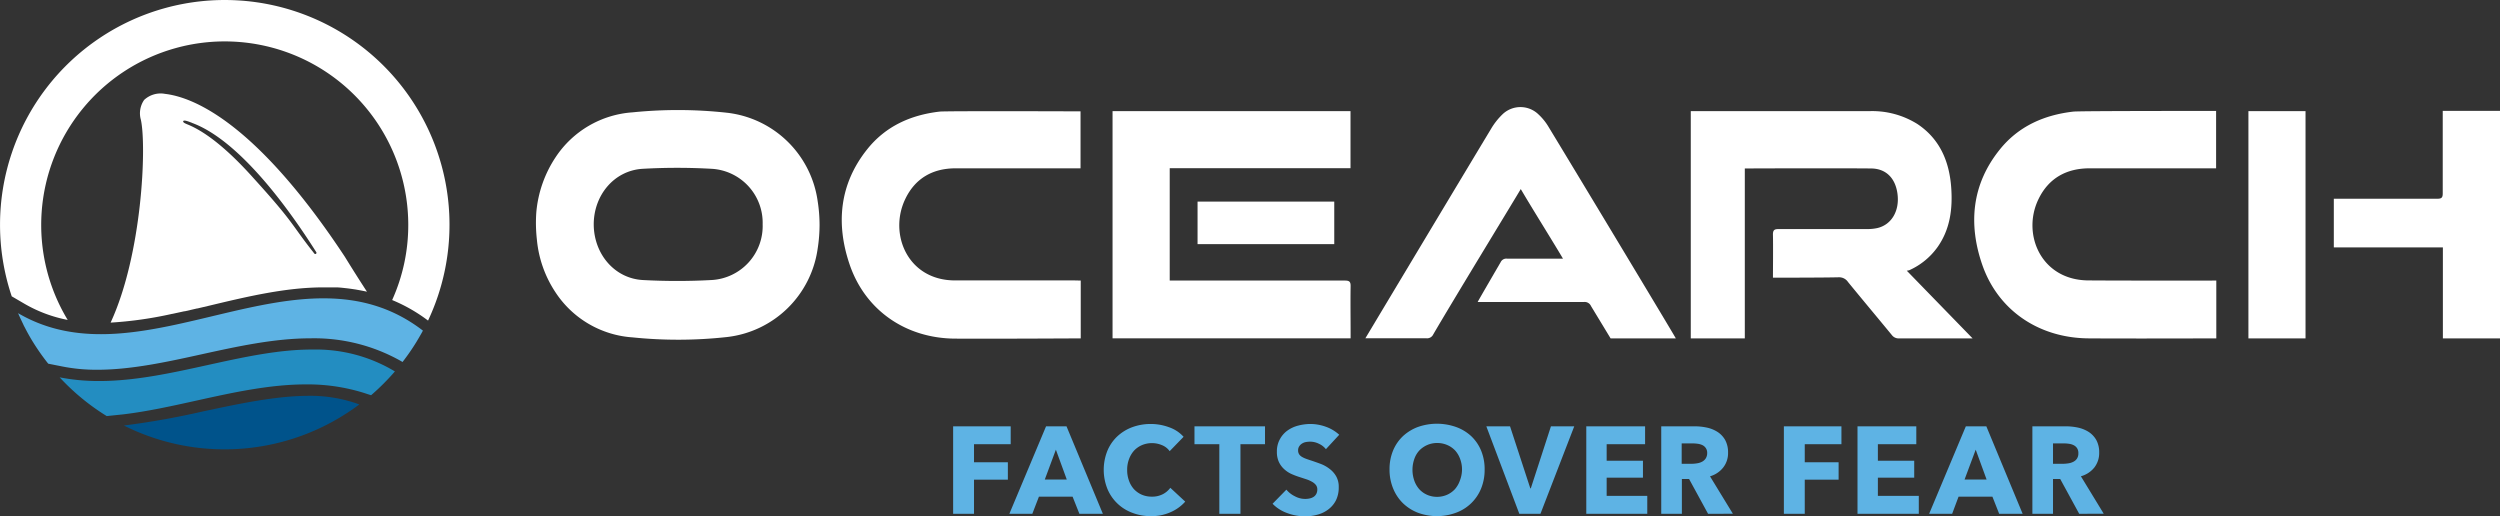 <svg xmlns="http://www.w3.org/2000/svg" id="Logo" viewBox="0 0 502.92 103.82"><rect x="0" y="0" width="502.92" height="103.82" fill="#333333" stroke="none"/><defs><style>.cls-1{fill:#5eb3e4}.cls-4{fill:#fff}</style></defs><path d="M3.64 63c.21.5.44 1 .67 1.48.15.32.31.64.47 1l.31.59c.41.8.85 1.58 1.31 2.35a45.15 45.15 0 0 0 3.3 4.74l2.82.56a35 35 0 0 0 7.12.66c6.77 0 14-1.58 20.93-3.11 7.19-1.58 14.63-3.21 21.87-3.21a35.5 35.5 0 0 1 18.23 4.58l.31.18a44.43 44.43 0 0 0 2.77-4c.08-.13.16-.26.23-.39.32-.53.63-1.06.93-1.61l.07-.12a1.14 1.14 0 0 1 .1-.19C60.37 47.49 28.91 77.79 3.64 63Z" class="cls-1"/><path d="M41.89 76.05c-7.21 1.59-14.67 3.24-21.89 3.24a40.71 40.71 0 0 1-8-.74 45.21 45.21 0 0 0 9.47 7.79l3.28-.34c4.83-.57 9.87-1.69 14.75-2.77 7.24-1.6 14.73-3.26 22-3.26a37.85 37.85 0 0 1 11.74 1.72l1.41.46a46.09 46.09 0 0 0 4.79-4.79 30.76 30.76 0 0 0-16.63-4.4c-6.75-.03-13.95 1.56-20.92 3.09Z" style="fill:#238dc1" transform="translate(0 -2.64)"/><path d="M40.85 85.4a161.29 161.29 0 0 1-15.93 2.84A45.18 45.18 0 0 0 72.28 84a28.6 28.6 0 0 0-10.41-1.73c-6.58.04-13.87 1.61-21.02 3.13Z" style="fill:#00538b" transform="translate(0 -2.64)"/><path d="M34.62 63.14h.05l2.44-.53h.11l2.42-.56h.08l2.42-.57c7.55-1.81 15.36-3.67 22.93-3.67h2.49c.66 0 1.32.09 2 .16.66.07 1.32.17 2 .27l.38.07c.63.11 1.26.23 1.88.37-2.55-3.91-4.43-7-4.43-7-18.03-27.32-30.69-32.16-36.21-32.8A4.86 4.86 0 0 0 29 20.1a4.71 4.71 0 0 0-.66 4c1.17 5.36.26 27.09-6.09 40.8a77.68 77.68 0 0 0 12.37-1.76Zm4-38.42c9 3.3 18.62 15.9 25 26a.24.24 0 0 1-.39.28c-4.76-6-3.83-5.91-12.08-15-2.36-2.64-7.89-8.64-13.24-10.89-.63-.26-1.09-.45-1.06-.69.05-.42 1.23.09 1.8.3Z" class="cls-4"/><path d="M4.79 61.03a27.8 27.8 0 0 0 8.83 3.33 36.92 36.92 0 1 1 68.51-19.15 36.65 36.65 0 0 1-3.24 15.15 32.53 32.53 0 0 1 7.22 4.13 45.21 45.21 0 1 0-83.75-4.88Zm379.29-6.67a14 14 0 0 0 5.69-4.65c2.54-3.59 3.06-7.71 2.75-12-.39-5.36-2.37-9.83-6.83-12.78a17.13 17.13 0 0 0-9.69-2.57h-35.87v45.72H351V33.89c.23 0 18.39-.07 25.34 0 3.14 0 5.05 2.05 5.4 5.33s-1.25 6-4.09 6.66a9.53 9.53 0 0 1-2.14.2h-17.67c-.87 0-1.2.16-1.18 1.17.05 2.07 0 7.63 0 8.61.45 0 10.43 0 13.27-.08a2.14 2.14 0 0 1 1.83.95c2.92 3.57 5.88 7.1 8.81 10.66a1.69 1.69 0 0 0 1.52.68h14.73l-13-13.37-.24-.24a3.27 3.27 0 0 0 .5-.1ZM107.89 42.7a23.73 23.73 0 0 1 3.9-11.1 20.2 20.2 0 0 1 15.46-9 90.35 90.35 0 0 1 19 .08 20.79 20.79 0 0 1 18.24 17.8 31 31 0 0 1 .38 4.83v-.14a31 31 0 0 1-.38 4.83 20.79 20.79 0 0 1-18.24 17.8 89.68 89.68 0 0 1-19 .07 20.16 20.16 0 0 1-15.46-9A22.94 22.94 0 0 1 108 48.15a29.83 29.83 0 0 1-.11-5.45Zm11.55 2.39c0 5.93 4.12 10.89 9.82 11.24a126.92 126.92 0 0 0 13.93 0 10.88 10.88 0 0 0 10.23-11.27v.14a10.88 10.88 0 0 0-10.23-11.24 122.14 122.14 0 0 0-13.93 0c-5.7.35-9.84 5.3-9.82 11.24Zm115.87-11.26v22.61h35.22c.88 0 1.19.19 1.17 1.13-.05 3.17 0 6.33 0 9.49v1h-47.89v-45.7h47.87v11.47Zm-17.9 22.61v11.63c-.3 0-17.18.1-25.32.05-9.84-.07-18-5.66-21.16-14.88-2.81-8.24-2.06-16.2 3.5-23.18 3.71-4.67 8.79-6.94 14.6-7.61 1.3-.15 27.88-.05 28.34-.05v11.46h-25.13c-4.53 0-8.08 1.94-10.1 6.12-3.42 7 .4 16.38 9.9 16.43h24.06Zm228.44 0v11.63c-.31 0-17.4.06-25.66 0-10-.06-18.25-5.61-21.43-14.83-2.84-8.24-2.08-16.2 3.55-23.18 3.76-4.67 8.91-6.94 14.79-7.61 1.31-.15 28.25-.13 28.71-.13v11.54h-25.46c-4.59 0-8.18 1.94-10.23 6.12-3.47 7 .4 16.38 10 16.43 8.15.06 25.21.03 25.73.03Zm17.95-34.08v45.72h-11.49V22.36Z" class="cls-4"/><path d="M268.41 40.56v8.55h-27.5v-8.55Zm51.65 21.01a1.39 1.39 0 0 0-1.41-.82h-21.39c.16-.34 3.23-5.61 4.62-8a1.26 1.26 0 0 1 1.28-.72h11.26c-2.22-3.76-6.29-10.23-8.49-14-1.33 2.28-13.19 21.67-17.6 29.23a1.37 1.37 0 0 1-1.4.79h-12.26c.33-.55 17.13-28.6 25.33-42.21a13.75 13.75 0 0 1 2.22-2.81 5.21 5.21 0 0 1 7.29 0 11.2 11.2 0 0 1 2 2.48c8.4 13.85 25.49 42.25 25.61 42.56H324Zm182.86 6.51h-11.49V49.77h-21.94v-9.79h20.8c.84 0 1.12-.19 1.11-1.09V22.3h11.54Z" class="cls-4"/><path d="M195.94 89.36v3.63h6.81v3.5h-6.81v6.87h-4.2v-17.6h11.58v3.6Zm21.2 14-1.37-3.45H209l-1.33 3.45h-4.62l7.38-17.59h4.12l7.31 17.59Zm-4.73-12.9-2.23 6h4.42Zm23.06 12.58a9.29 9.29 0 0 1-3.95.79 10.22 10.22 0 0 1-3.76-.68 8.64 8.64 0 0 1-5-4.84 10.32 10.32 0 0 1 0-7.6 8.44 8.44 0 0 1 2-2.92 9 9 0 0 1 3-1.85 10.76 10.76 0 0 1 3.76-.65 10.56 10.56 0 0 1 3.66.66 7 7 0 0 1 2.92 1.92l-2.8 2.89a3.52 3.52 0 0 0-1.57-1.22 5.21 5.21 0 0 0-4 0 4.74 4.74 0 0 0-1.61 1.13 5.32 5.32 0 0 0-1 1.7 6 6 0 0 0-.37 2.15 6.14 6.14 0 0 0 .37 2.19 5.09 5.09 0 0 0 1 1.7 4.8 4.8 0 0 0 1.58 1.11 5.07 5.07 0 0 0 2 .39 4.68 4.68 0 0 0 2.21-.49 4.27 4.27 0 0 0 1.52-1.29l3 2.78a8.37 8.37 0 0 1-2.96 2.13Zm14.07-13.68v14h-4.25v-14h-5v-3.6h14.19v3.6Zm17.19 1a3.78 3.78 0 0 0-1.43-1.1 3.92 3.92 0 0 0-1.7-.41 5.07 5.07 0 0 0-.86.07 2.21 2.21 0 0 0-.78.29 1.79 1.79 0 0 0-.58.55 1.4 1.4 0 0 0-.24.85 1.35 1.35 0 0 0 .19.75 1.59 1.59 0 0 0 .54.52 4.6 4.6 0 0 0 .86.41c.33.12.7.25 1.12.38.59.2 1.22.42 1.86.66a6.87 6.87 0 0 1 1.77 1 4.91 4.91 0 0 1 1.31 1.48 4.24 4.24 0 0 1 .52 2.2 5.78 5.78 0 0 1-.55 2.62 5.27 5.27 0 0 1-1.51 1.82 6.25 6.25 0 0 1-2.16 1.07 9.17 9.17 0 0 1-2.51.35 10.3 10.3 0 0 1-3.65-.66 7.73 7.73 0 0 1-2.93-1.87l2.78-2.84a5.09 5.09 0 0 0 1.7 1.33 4.33 4.33 0 0 0 3 .44 2.5 2.5 0 0 0 .78-.32 1.65 1.65 0 0 0 .54-.6 1.93 1.93 0 0 0 .2-.9 1.44 1.44 0 0 0-.25-.84 2.46 2.46 0 0 0-.71-.63 6.1 6.1 0 0 0-1.14-.53l-1.56-.51a14.41 14.41 0 0 1-1.65-.64 5.49 5.49 0 0 1-1.44-1 4.56 4.56 0 0 1-1-1.41 4.78 4.78 0 0 1-.38-2 5 5 0 0 1 .59-2.51 5.15 5.15 0 0 1 1.54-1.77 6.45 6.45 0 0 1 2.18-1 9.89 9.89 0 0 1 2.46-.32 9.28 9.28 0 0 1 3.05.55 7.87 7.87 0 0 1 2.72 1.62Zm31.93 4.12a9.85 9.85 0 0 1-.72 3.82 8.63 8.63 0 0 1-5.05 4.85 11.07 11.07 0 0 1-7.64 0 9 9 0 0 1-3-1.9 8.71 8.71 0 0 1-2-3 9.85 9.85 0 0 1-.72-3.82 9.69 9.69 0 0 1 .72-3.81 8.4 8.4 0 0 1 2-2.9 9.1 9.1 0 0 1 3-1.83 11.55 11.55 0 0 1 7.64 0 8.9 8.9 0 0 1 3.05 1.83 8.4 8.4 0 0 1 2 2.9 9.69 9.69 0 0 1 .72 3.86Zm-4.55 0a6 6 0 0 0-.37-2.13 5.14 5.14 0 0 0-1-1.71 4.74 4.74 0 0 0-1.59-1.11 4.94 4.94 0 0 0-2.05-.41 4.83 4.83 0 0 0-2 .41 5 5 0 0 0-1.59 1.11 4.83 4.83 0 0 0-1 1.71 6.6 6.6 0 0 0 0 4.33 5.23 5.23 0 0 0 1 1.73 4.71 4.71 0 0 0 1.58 1.13 5 5 0 0 0 2 .41 5.06 5.06 0 0 0 2-.41 4.86 4.86 0 0 0 1.59-1.13 5.25 5.25 0 0 0 1-1.73 6.23 6.23 0 0 0 .43-2.2Zm15.78 8.88h-4.25L299 85.76h4.77l4.08 12.48h.1L312 85.76h4.69Zm9.22 0v-17.6h11.83v3.6h-7.73v3.33h7.3v3.4h-7.3v3.66h8.17v3.61Zm24.5 0-3.82-7h-1.45v7h-4.15v-17.6h6.71a11.9 11.9 0 0 1 2.47.26 6.5 6.5 0 0 1 2.16.88 4.72 4.72 0 0 1 1.53 1.64 5.16 5.16 0 0 1 .57 2.54 4.68 4.68 0 0 1-1 3 5.21 5.21 0 0 1-2.63 1.74l4.6 7.53Zm-.18-12.2a1.69 1.69 0 0 0-.26-1 1.76 1.76 0 0 0-.67-.6 3.06 3.06 0 0 0-.93-.28 6.8 6.8 0 0 0-1-.08h-2.27v4.1h2a6.62 6.62 0 0 0 1.07-.09 3.16 3.16 0 0 0 1-.31 2 2 0 0 0 .74-.64 1.93 1.93 0 0 0 .32-1.11Zm19.63-1.8v3.63h6.81v3.5h-6.81v6.87h-4.2v-17.6h11.58v3.6Zm10.61 14v-17.6h11.83v3.6h-7.73v3.33h7.31v3.4h-7.31v3.66H386v3.61Zm28.5 0-1.36-3.45H394l-1.29 3.45h-4.63l7.38-17.59h4.13l7.3 17.59Zm-4.72-12.9-2.24 6h4.43Zm20.82 12.9-3.82-7H413v7h-4.15v-17.6h6.7a12 12 0 0 1 2.48.26 6.68 6.68 0 0 1 2.16.88 4.72 4.72 0 0 1 1.53 1.64 5.16 5.16 0 0 1 .57 2.54 4.74 4.74 0 0 1-1 3 5.25 5.25 0 0 1-2.68 1.73l4.59 7.53Zm-.17-12.2a1.77 1.77 0 0 0-.26-1 1.78 1.78 0 0 0-.68-.6 2.91 2.91 0 0 0-.92-.28 6.83 6.83 0 0 0-1-.08H413v4.1h2a6.74 6.74 0 0 0 1.08-.09 3.1 3.1 0 0 0 1-.31 1.91 1.91 0 0 0 .74-.64 1.93 1.93 0 0 0 .28-1.11Z" class="cls-1"/></svg>